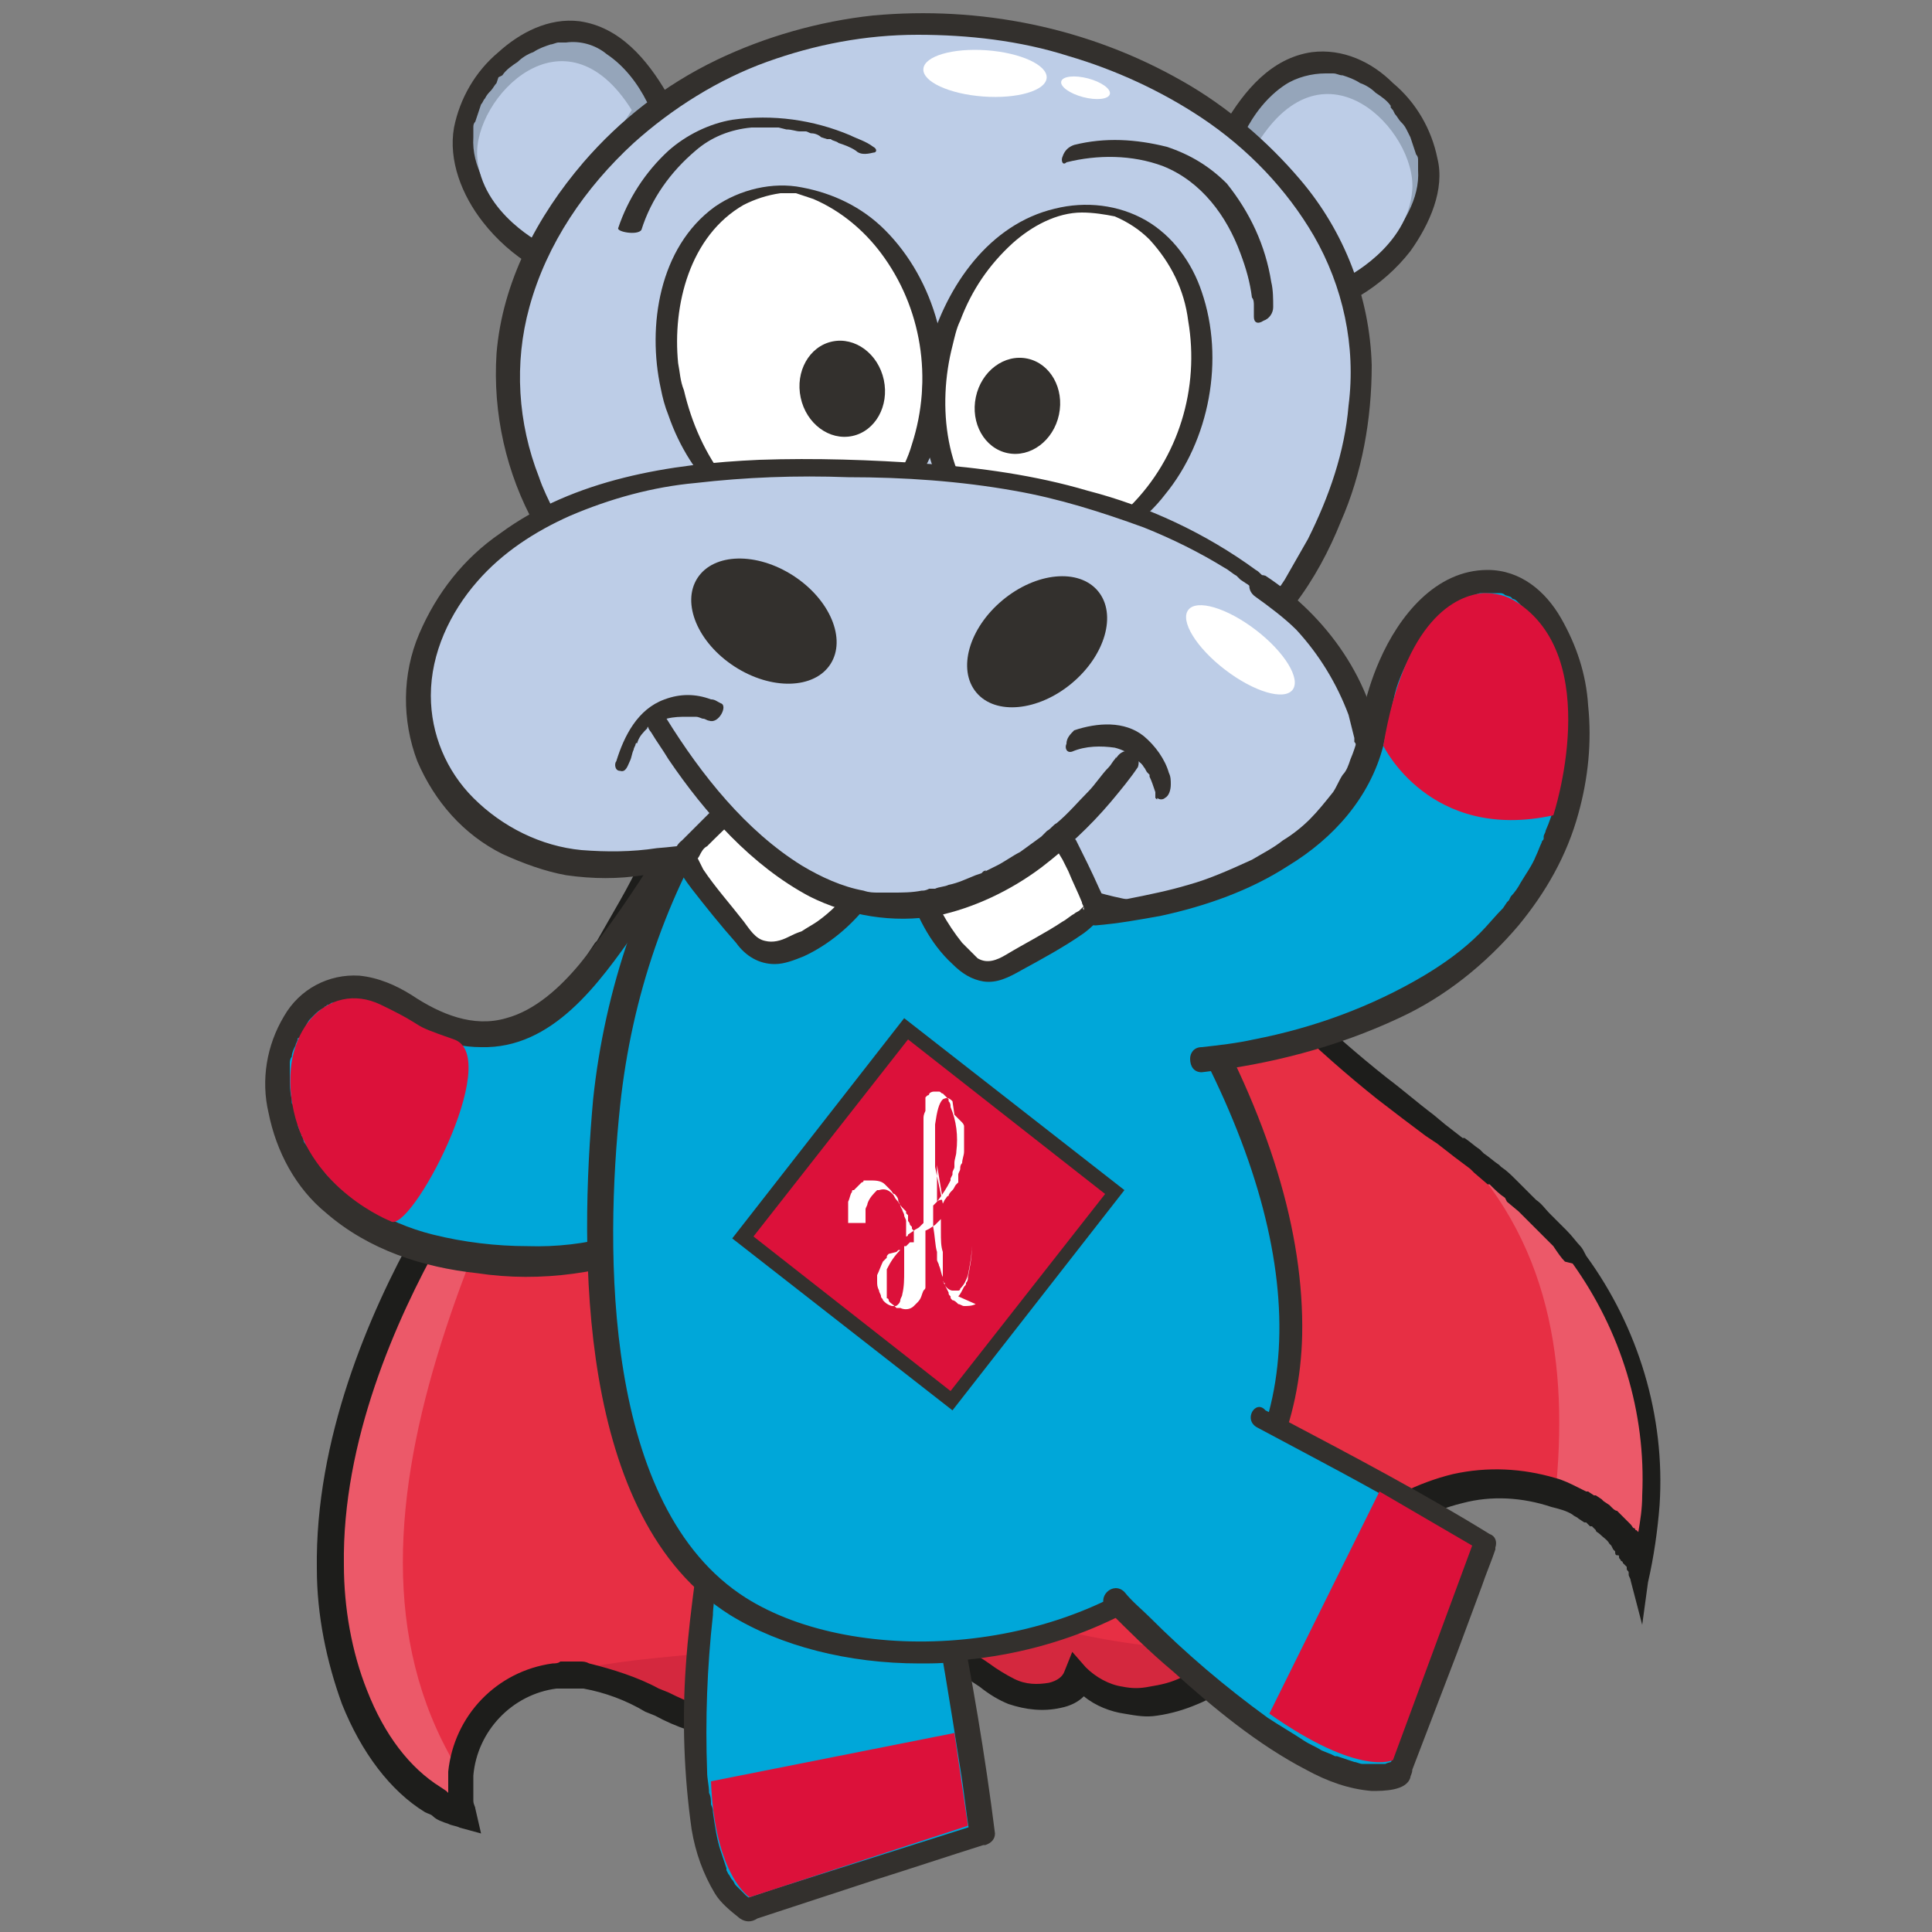 <?xml version="1.0" encoding="utf-8"?>
<!-- Generator: Adobe Illustrator 26.3.1, SVG Export Plug-In . SVG Version: 6.00 Build 0)  -->
<svg xmlns="http://www.w3.org/2000/svg" xmlns:xlink="http://www.w3.org/1999/xlink" version="1.1" id="Laag_1" x="0px" y="0px" viewBox="0 0 100 100" style="enable-background:new 0 0 100 100;" xml:space="preserve" width="400" height="400">
<rect x="0" y="0" width="100" height="100" fill="#808080" stroke="none"/>
<style type="text/css">
	.st0{fill:#E72F44;}
	.st1{opacity:0.2;}
	.st2{fill:#FFFFFF;}
	.st3{fill:#D4283E;}
	.st4{fill:#1D1D1B;}
	.st5{fill:#00A7D9;}
	.st6{fill:#33302D;}
	.st7{fill:#DC113A;}
	.st8{fill:#95A5BA;}
	.st9{fill:#BDCDE7;}
	.st10{fill:#CC124A;}
	.st11{fill:#9798A0;}
</style>
<path class="st0" d="M35.1,42.6c-3.3,7.7-8.8,14.1-12.9,21.4s-6.8,16.1-3.8,23.9c1,2.7,2.9,5.2,5.6,6c-0.8-3.1,1.1-6.3,4.2-7  c0.7-0.2,1.5-0.2,2.3-0.1c2.7,0.4,5,2.7,7.7,2.7c3.9,0,7.1-4.8,10.9-3.7c1.3,0.4,2.3,1.3,3.5,1.9c1.2,0.5,2.9,0.4,3.4-0.8  c1.3,1.6,3.9,1.6,5.7,0.8c1.9-0.9,3.3-2.5,4.7-4c2.6-2.8,5.5-5.6,9.2-6.5c3.7-0.9,8.3,0.8,9.4,4.5c1.5-5.8,0.2-12-3.4-16.7  c-2.7-3.4-6.4-5.8-9.8-8.5C65.4,51.3,60,45,56,37.8c-2-3.6-4.2-7.8-8.2-8.6c-3.3-0.6-6.5,1.5-8.5,4.2C37.4,36.2,36.4,39.5,35.1,42.6  z"/>
<g class="st1">
	<path class="st2" d="M23.9,91.9c-8.1-12.7,1.7-30.2,9-44.9c-3.2,5.8-7.4,11.2-10.7,17c-4.1,7.3-6.7,16.1-3.8,23.9   c1,2.7,2.9,5.2,5.6,6C23.9,93.3,23.8,92.6,23.9,91.9z"/>
</g>
<path class="st3" d="M59.7,85.2c-5.5-0.5-11.5-3.2-16.3-1.1c-4.5,1.8-9.1,1.3-13.9,2.4c-0.3,0.1-0.5,0.2-0.7,0.3  c0.6-0.1,1.2-0.1,1.8,0c2.7,0.4,5,2.7,7.7,2.7c3.9,0,7.1-4.8,10.9-3.7c1.3,0.4,2.3,1.3,3.5,1.9c1.2,0.5,2.9,0.4,3.4-0.8  c1.3,1.6,3.9,1.6,5.7,0.8c1.9-0.9,3.3-2.5,4.7-4c0.3-0.4,0.7-0.7,1-1.1C64.9,84.1,62.5,85.4,59.7,85.2z"/>
<g class="st1">
	<path class="st2" d="M81.5,64.9c-1.9-2.4-4.3-4.3-6.8-6.2l0.3,0.3c5.3,5.1,6.2,11.7,5.5,18.4c2.1,0.7,3.9,2.1,4.4,4.3   C86.5,75.8,85.2,69.6,81.5,64.9z"/>
</g>
<path class="st4" d="M24.9,94.9l-1.1-0.3c-0.2-0.1-0.4-0.1-0.6-0.2c-0.3-0.1-0.6-0.2-0.8-0.4c-0.1-0.1-0.2-0.1-0.4-0.2  c-1.8-1.1-3.3-3.1-4.3-5.6c-0.8-2.2-1.3-4.6-1.3-7c-0.1-6.7,2.7-13.2,5.1-17.5c0.2-0.4,0.5-0.8,0.7-1.3l0.2-0.4l0.5-0.9l0.2-0.4  c0.2-0.3,0.4-0.6,0.6-0.9l0.2-0.3c0.9-1.4,1.8-2.8,2.7-4.2c1-1.4,1.9-2.9,2.9-4.4l0,0c0.2-0.3,0.4-0.6,0.6-1l0.1-0.2  c0.2-0.3,0.4-0.6,0.6-0.9l0.1-0.1c0.4-0.7,0.8-1.4,1.2-2.1c0.8-1.4,1.5-2.9,2.1-4.4c0.3-0.8,0.7-1.6,1-2.4c0.9-2.3,1.8-4.7,3.3-6.7  c1.8-2.5,5.3-5.2,9.1-4.5c4.2,0.8,6.4,4.9,8.5,8.5l0.2,0.4c3.9,7.1,9.2,13.3,15.5,18.3c0.8,0.6,1.6,1.3,2.4,1.9l0.6,0.5l0.9,0.7  l0.1,0c0.3,0.2,0.5,0.4,0.8,0.6l0.2,0.2c0.3,0.2,0.5,0.4,0.8,0.6l0.1,0.1c0.3,0.2,0.5,0.4,0.8,0.7l0.2,0.2c0.2,0.2,0.4,0.4,0.6,0.6  l0.2,0.2c0.3,0.2,0.5,0.5,0.7,0.7l0.1,0.1c0.2,0.2,0.4,0.4,0.6,0.6l0.2,0.2c0.3,0.3,0.5,0.6,0.7,0.8c0.1,0.1,0.2,0.3,0.3,0.5  c2.7,3.7,4.1,8.3,3.8,12.9c-0.1,1.3-0.3,2.7-0.6,4L85,84.1l-0.6-2.3c0-0.1-0.1-0.2-0.1-0.3l0-0.1c0-0.1-0.1-0.1-0.1-0.2  c0-0.1,0-0.1,0-0.1v0L84,80.9c0,0,0-0.1-0.1-0.1c0-0.1-0.1-0.1-0.1-0.2c0-0.1,0-0.1-0.1-0.1s-0.1-0.1-0.1-0.2l-0.1-0.1L83.4,80  l-0.1-0.1c-0.1-0.2-0.3-0.3-0.5-0.5h0c-0.1-0.1-0.2-0.1-0.2-0.2l0,0L82.4,79l-0.1,0l-0.2-0.2l-0.1,0l-0.3-0.2h0  c-0.1-0.1-0.2-0.1-0.3-0.2c-0.3-0.2-0.7-0.3-1.1-0.4c-1.5-0.5-3.1-0.6-4.6-0.2c-3.3,0.8-6,3.3-7.9,5.3c-0.3,0.3-0.6,0.7-1,1  l-0.2,0.2c-0.7,0.8-1.5,1.6-2.2,2.3c-0.1,0.1-0.3,0.2-0.4,0.4c-0.1,0.1-0.4,0.3-0.6,0.4c-0.4,0.3-0.9,0.6-1.4,0.8  c-0.7,0.3-1.4,0.5-2.1,0.6c-0.6,0.1-1.1,0-1.7-0.1c-0.7-0.1-1.5-0.4-2.1-0.9c-0.3,0.3-0.7,0.5-1.2,0.6c-0.9,0.2-1.8,0.1-2.7-0.2  c-0.5-0.2-1-0.5-1.5-0.9c-0.6-0.4-1.2-0.8-1.9-1c-0.3-0.1-0.6-0.1-0.9-0.1c-1.5,0-2.9,0.9-4.5,1.8c-0.5,0.3-1,0.6-1.5,0.9l-0.4,0.2  c-0.3,0.1-0.5,0.2-0.7,0.3c-0.9,0.4-1.8,0.6-2.7,0.6c-0.2,0-0.4,0-0.6,0c-1.3-0.2-2.5-0.6-3.6-1.2l-0.5-0.2c-1-0.6-2.1-1-3.2-1.2  c-0.1,0-0.2,0-0.4,0H30h-0.4h-0.3h-0.1c-0.1,0-0.2,0-0.4,0c-2.3,0.3-4.1,2.2-4.3,4.5c0,0.1,0,0.3,0,0.4v0c0,0.1,0,0.3,0,0.4v0  c0,0.1,0,0.2,0,0.4v0.1c0,0.2,0.1,0.3,0.1,0.4L24.9,94.9z M46.6,29.8c-2.8,0-5.4,2.1-6.8,4.1c-1.4,2-2.3,4.2-3.1,6.5  c-0.3,0.8-0.6,1.7-1,2.5c-0.6,1.4-1.3,2.9-2.2,4.5c-0.4,0.7-0.8,1.4-1.2,2.1l-0.1,0.1c-0.2,0.3-0.4,0.6-0.6,1l-0.1,0.2  c-0.2,0.3-0.4,0.7-0.6,1l0,0c-0.9,1.5-1.9,3-2.9,4.4c-0.9,1.3-1.8,2.7-2.7,4.1l-0.2,0.3c-0.2,0.3-0.4,0.6-0.6,0.9  c-0.1,0.1-0.2,0.3-0.2,0.4c-0.2,0.3-0.4,0.6-0.5,0.9L23.5,63c-0.2,0.4-0.5,0.8-0.7,1.2c-2.3,4.1-5.1,10.4-5,16.8  c0,2.2,0.4,4.5,1.2,6.5c0.9,2.3,2.2,4,3.8,5l0.3,0.2l0.1,0.1c0-0.2,0-0.3,0-0.5s0-0.4,0-0.6c0.3-2.9,2.5-5.2,5.4-5.6  c0.1,0,0.3,0,0.4-0.1h0.1h0h0.3h0.2c0.1,0,0.2,0,0.3,0h0.1c0.2,0,0.3,0,0.5,0.1c1.2,0.3,2.5,0.7,3.6,1.3l0.5,0.2  c1,0.5,2,0.9,3.1,1.1c0.1,0,0.3,0,0.4,0c0.8,0,1.5-0.2,2.2-0.5c0.2-0.1,0.4-0.2,0.6-0.3l0.3-0.2c0.5-0.3,1-0.6,1.5-0.9  c1.6-1,3.3-2,5.1-2c0.4,0,0.8,0.1,1.2,0.2c0.8,0.3,1.5,0.6,2.2,1.1c0.4,0.3,0.9,0.6,1.3,0.8c0.6,0.3,1.2,0.3,1.8,0.2  c0.4-0.1,0.7-0.3,0.8-0.6l0.4-1l0.7,0.8c0.5,0.5,1.2,0.9,1.9,1c0.5,0.1,0.9,0.1,1.4,0c0.6-0.1,1.1-0.2,1.7-0.5  c0.4-0.2,0.8-0.4,1.2-0.7c0.2-0.1,0.3-0.2,0.5-0.4c0.2-0.1,0.3-0.2,0.4-0.3c0.8-0.7,1.5-1.4,2.1-2.2l0.2-0.2c0.4-0.4,0.7-0.7,1-1.1  c2.1-2.1,4.9-4.7,8.6-5.6c1.8-0.4,3.6-0.3,5.3,0.2c0.4,0.1,0.8,0.3,1.2,0.5l0.4,0.2l0.1,0l0.3,0.2l0.1,0l0.3,0.2l0.1,0.1l0.3,0.2  l0.1,0.1c0.1,0.1,0.2,0.2,0.3,0.2l0,0c0.2,0.2,0.4,0.4,0.6,0.6l0.1,0.1c0.1,0.1,0.1,0.2,0.2,0.2c0.1,0.1,0,0.1,0.1,0.1l0.1,0.1  c0.1-0.6,0.2-1.2,0.2-1.9l0,0c0.2-4.3-1.1-8.5-3.6-12L81,65.3c-0.2-0.2-0.4-0.5-0.6-0.8l-0.2-0.2c-0.2-0.2-0.4-0.4-0.6-0.6l-0.1-0.1  c-0.2-0.2-0.5-0.5-0.7-0.7l-0.2-0.2l-0.6-0.5L77.9,62c-0.3-0.2-0.5-0.4-0.8-0.7L77,61.3l-0.7-0.6l-0.2-0.2l-0.8-0.6l0,0l-0.9-0.7  l-0.6-0.4c-0.8-0.6-1.6-1.2-2.5-1.9c-6.4-5.1-11.8-11.5-15.9-18.7l-0.2-0.4c-1.9-3.4-4-7.2-7.6-7.8C47.3,29.9,47,29.8,46.6,29.8z"/>
<path class="st5" d="M43.4,50.5c0,0-1.6,15.3-17,14.7C9.6,64.5,13.1,46.8,21,51.8c6.3,4,9.4-1.3,13.1-6.7"/>
<path class="st6" d="M42.8,50.5C42.8,50.6,42.8,50.7,42.8,50.5c0,0.2,0,0.3-0.1,0.5c-0.1,0.6-0.2,1.1-0.4,1.6  c-0.2,0.8-0.5,1.6-0.8,2.3c0,0.1-0.1,0.2-0.1,0.3c0,0.1,0,0,0,0l0,0.1c0,0.1,0,0.1-0.1,0.2c-0.1,0.2-0.2,0.4-0.3,0.7  c-0.2,0.5-0.5,0.9-0.7,1.3c-0.3,0.4-0.6,0.9-0.9,1.4L39.3,59l-0.1,0.1L39,59.4c-0.2,0.2-0.4,0.4-0.6,0.7c-0.4,0.4-0.8,0.8-1.3,1.2  c-0.1,0.1-0.2,0.2-0.3,0.3l-0.1,0.1c0.1-0.1,0,0,0,0l-0.2,0.1c-0.3,0.2-0.5,0.4-0.8,0.5c-2.5,1.5-5.4,2.3-8.4,2.2  c-1.6,0-3.3-0.2-4.9-0.6c-1.2-0.3-2.4-0.8-3.5-1.5c-0.2-0.2-0.5-0.3-0.7-0.5c0.1,0.1,0,0-0.1-0.1L18,61.8l-0.4-0.3  c-0.2-0.2-0.4-0.4-0.6-0.6c-0.1-0.1-0.2-0.2-0.2-0.3l-0.1-0.1l-0.1-0.1c-0.1-0.1,0.1,0.1,0,0c-0.3-0.4-0.5-0.8-0.8-1.2  c-0.1-0.1-0.1-0.2-0.1-0.3c0,0,0-0.1-0.1-0.1c0,0,0-0.1,0-0.1c0,0,0.1,0.1,0,0c-0.1-0.2-0.2-0.4-0.2-0.6c-0.1-0.2-0.1-0.4-0.2-0.7  c0-0.1,0-0.2-0.1-0.3c0-0.1,0-0.1,0-0.1c0,0,0-0.3,0-0.1c-0.1-0.4-0.1-0.8-0.1-1.2c0-0.2,0-0.4,0-0.6c0,0,0,0.1,0,0c0,0,0-0.1,0-0.1  c0,0,0-0.2,0.1-0.3c0-0.2,0.1-0.4,0.2-0.6c0-0.1,0.1-0.2,0.1-0.3c0,0,0-0.1,0.1-0.1c0-0.1-0.1,0.1,0,0c0.2-0.3,0.3-0.6,0.5-0.9  c0.1-0.1-0.1,0.1,0,0c0.1-0.1,0.1-0.1,0.1-0.1l0.2-0.2c0.1-0.1,0.2-0.2,0.4-0.3s-0.1,0.1,0,0c0,0,0.1,0,0.1-0.1  c0.1,0,0.1-0.1,0.2-0.1c0.1,0,0.1-0.1,0.2-0.1l0.1,0c0.1,0-0.1,0.1,0,0c0.2-0.1,0.3-0.1,0.5-0.1l0.2,0c-0.2,0,0.1,0,0.1,0  c0.2,0,0.4,0,0.5,0h0.1c-0.2,0,0,0,0,0l0.3,0.1c0.2,0,0.4,0.1,0.6,0.2l0.2,0.1c-0.1,0-0.1,0,0,0l0.3,0.2c0.7,0.4,1.4,0.9,2.1,1.2  c0.8,0.4,1.8,0.6,2.7,0.6c3.7,0.1,6.1-3.3,8-6c0.6-0.8,1.1-1.7,1.7-2.5c0.5-0.7-0.7-1.3-1.1-0.7c-1.1,1.7-2.2,3.3-3.5,4.9  c-1,1.2-2.3,2.4-3.8,2.8c-1.7,0.5-3.4-0.2-4.9-1.2c-0.8-0.5-1.7-0.9-2.7-1c-1.6-0.1-3.1,0.7-3.9,2.1c-0.9,1.5-1.2,3.3-0.8,5  c0.4,2,1.4,3.9,3,5.2c2.2,1.9,5,2.8,7.8,3.1c3.3,0.5,6.7,0,9.9-1.3c2.3-1.1,4.4-2.7,5.9-4.8c1.2-1.7,2.1-3.5,2.8-5.5  c0.4-1.1,0.6-2.2,0.8-3.3c0-0.1,0-0.2,0-0.3c0-0.4-0.3-0.6-0.6-0.6l0,0C43.1,49.9,42.8,50.1,42.8,50.5z"/>
<path class="st5" d="M36.6,81.8c0,0-2,14,1.7,16.8c0.1,0.1,0.3,0.2,0.4,0.3l12.1-3.9c-0.6-4.8-2.1-13-2.1-13"/>
<path class="st6" d="M36,81.6c-0.2,1.5-0.4,3.1-0.5,4.6c-0.2,2.8-0.1,5.7,0.3,8.5c0.2,1.2,0.6,2.3,1.2,3.3c0.3,0.5,0.8,0.9,1.3,1.3  c0.3,0.2,0.6,0.2,0.9,0l6.1-2c1.9-0.6,3.7-1.2,5.6-1.8l0.1,0c0.3-0.1,0.5-0.3,0.5-0.6c-0.5-4-1.2-8.1-2-12.1  c-0.1-0.4-0.1-0.7-0.2-1.1c-0.1-0.3-0.5-0.5-0.8-0.4c-0.3,0.1-0.5,0.5-0.4,0.8c0.6,3.1,1.1,6.2,1.6,9.4c0.2,1.2,0.3,2.3,0.5,3.5  l0.5-0.6l-4.1,1.3L40,97.8l-1.5,0.5l0.5,0.1c-0.1-0.1-0.3-0.2-0.4-0.3c0.1,0.1,0,0,0,0c0,0-0.2-0.2-0.3-0.3l-0.1-0.1  c-0.1-0.1,0.1,0.1,0,0l-0.1-0.1c-0.1-0.1-0.1-0.2-0.2-0.3c-0.1-0.1-0.1-0.2-0.2-0.3l-0.1-0.2l0-0.1c0,0.1,0,0,0,0  c-0.1-0.3-0.2-0.6-0.3-0.9c-0.2-0.6-0.3-1.3-0.4-2c0-0.1,0-0.2-0.1-0.4c0-0.2,0-0.4-0.1-0.6c0-0.4-0.1-0.7-0.1-1.1  c-0.1-2.7,0-5.4,0.3-8.1c0-0.4,0.1-0.9,0.1-1.3c0-0.1,0-0.2,0-0.4c0,0.1,0,0.2,0,0c0.1-0.3-0.1-0.7-0.4-0.8  C36.4,81.1,36.1,81.3,36,81.6L36,81.6z"/>
<path class="st5" d="M36.9,41.2c-3,4.8-4.9,10.2-5.5,15.9c-0.8,8.1-0.9,21.3,6.8,26.1c11.2,7,40.6-1,23.2-31.4  c-1.2-2.2-2.8-7-3.9-8.7C47.8,27.5,41.5,34,36.9,41.2z"/>
<path class="st6" d="M47.6,86.1c-3.7,0-7.2-0.9-9.8-2.5c-8-5-7.8-18.9-7.1-26.7c0.6-5.7,2.5-11.3,5.6-16.1l0,0c2.4-3.7,5.7-8,10-8  l0,0c3.8,0,7.6,3.2,11.7,9.7c0.7,1.4,1.4,2.8,1.9,4.3c0.6,1.5,1.2,3,2,4.4c3.8,6.6,5.6,12.6,5.5,17.9c-0.1,4.5-1.8,8.5-4.9,11.4  c-3.1,2.9-7.5,4.9-12.4,5.4C49.2,86.1,48.4,86.1,47.6,86.1z M46.4,34.2c-3.7,0-6.7,3.9-8.9,7.4l0,0c-3,4.7-4.8,10-5.4,15.6  c-0.8,7.5-0.9,20.8,6.5,25.5c5.7,3.6,16.8,3.1,23.1-2.9s6-15.9-0.8-27.7c-0.8-1.5-1.5-3-2.1-4.6c-0.5-1.4-1.1-2.8-1.8-4.1  C53.2,37.2,49.6,34.2,46.4,34.2z"/>
<path class="st5" d="M65.4,73.3c0,0,7.4,3.9,11.5,6.4l-4.4,11.9c-0.1,0.1-0.3,0.1-0.4,0.1c-4.5,1.2-14.2-9.1-14.2-9.1"/>
<path class="st6" d="M65.1,73.9c2.8,1.5,5.7,3,8.4,4.6c1,0.6,2.1,1.2,3.1,1.8l-0.3-0.7l-1.5,4L72.4,90l-0.5,1.5l0.4-0.4  c-0.2,0.1-0.4,0.1-0.6,0.2c0,0-0.2,0,0,0h-0.2c-0.2,0-0.5,0-0.7,0c0.2,0,0,0-0.1,0l-0.2,0c-0.1,0-0.3-0.1-0.4-0.1  c-0.3-0.1-0.6-0.2-0.9-0.3l-0.1,0c-0.1,0,0.1,0,0,0l-0.2-0.1l-0.5-0.2c-0.3-0.2-0.6-0.3-0.9-0.5c-0.6-0.4-1.3-0.8-1.9-1.2  c-2.2-1.6-4.2-3.3-6.1-5.2c-0.4-0.4-0.9-0.8-1.3-1.3c-0.6-0.6-1.5,0.3-0.9,0.9c1.1,1.1,2.2,2.2,3.4,3.2c2.1,1.9,4.4,3.8,6.9,5.1  c1.1,0.6,2.2,1,3.4,1.1c0.6,0,1.8,0,2-0.7c0-0.1,0.1-0.2,0.1-0.4l2.3-6l1.3-3.5c0.2-0.6,0.5-1.3,0.7-1.9c0,0,0-0.1,0-0.1  c0.1-0.3,0-0.6-0.3-0.7c-3.4-2.1-7-4-10.6-5.9l-1-0.5C65,72.4,64.3,73.5,65.1,73.9L65.1,73.9z"/>
<path class="st7" d="M20.2,63.2c0,0-4.1-1.6-5-5.7c-0.9-4.1,1.8-6.8,4.5-5.5s1.2,0.9,3.8,1.8S21.2,64,20.2,63.2z"/>
<path class="st7" d="M36.8,92.2l12.6-2.5l0.7,4.8l-11.3,3.7C38.8,98.2,37,97.1,36.8,92.2z"/>
<path class="st7" d="M65.7,88.7l5.7-11.5l4.8,2.8l-4.1,11.1C72.1,91.1,70.4,92,65.7,88.7z"/>
<path class="st8" d="M70,14.8c0,0,4-2.3,3.9-5.9c0-3.7-6.1-9.4-10-2.3"/>
<path class="st6" d="M69.7,14.3c0.2-0.1,0.4-0.3,0.6-0.4c0.2-0.1,0.4-0.3,0.6-0.5l0.1-0.1c0,0-0.1,0.1,0,0l0.2-0.1  c0.1-0.1,0.3-0.2,0.4-0.4c1-1.1,1.9-2.5,1.8-4c0-0.1,0-0.3,0-0.4c0,0,0-0.2,0-0.1c0-0.1,0-0.2-0.1-0.3c-0.1-0.3-0.2-0.6-0.3-0.9  c-0.1-0.2-0.1-0.2-0.2-0.4c-0.1-0.2-0.2-0.3-0.3-0.4c-0.1-0.1-0.2-0.3-0.3-0.4l-0.1-0.2c0,0-0.2-0.2-0.1-0.2  c-0.2-0.3-0.5-0.5-0.8-0.7c-0.2-0.2-0.5-0.4-0.8-0.5c-0.3-0.2-0.6-0.3-0.9-0.4c-0.2,0-0.3-0.1-0.5-0.1c-0.1,0-0.1,0-0.2,0h-0.1  c-0.1,0,0.1,0-0.1,0c-0.7,0-1.5,0.2-2.1,0.6c-0.9,0.6-1.6,1.5-2.1,2.5c-0.4,0.7-1.4,0.1-1-0.5c1-1.7,2.4-3.4,4.5-3.7  c1.6-0.2,3.1,0.5,4.2,1.6c1.2,1,2,2.4,2.3,3.9C74.8,9.8,74,11.6,73,13c-0.7,0.9-1.6,1.7-2.6,2.3C69.7,15.6,69.1,14.6,69.7,14.3  L69.7,14.3z"/>
<path class="st9" d="M69.6,14.4c0,0,3.3-1.6,3.5-4.6c0.2-3-4.5-8-8-2.4"/>
<path class="st8" d="M27.9,13.1c0,0-4-2.3-3.9-5.9s6.1-9.4,10-2.3"/>
<path class="st6" d="M28.2,12.6c-0.2-0.1-0.4-0.3-0.6-0.4c-0.2-0.1-0.4-0.3-0.6-0.5l-0.1-0.1c0,0,0.1,0.1,0,0l-0.2-0.1  c-0.1-0.1-0.3-0.2-0.4-0.4c-1-1.1-1.9-2.5-1.8-4c0-0.1,0-0.3,0-0.4c0,0,0-0.2,0-0.1c0-0.1,0-0.2,0.1-0.3c0.1-0.3,0.2-0.6,0.3-0.9  C25,5.3,25,5.2,25.1,5.1c0.1-0.2,0.2-0.3,0.3-0.4c0.1-0.1,0.2-0.3,0.3-0.4L25.8,4L26,3.9c0.2-0.3,0.5-0.5,0.8-0.7  c0.2-0.2,0.5-0.4,0.8-0.5c0.3-0.2,0.6-0.3,0.9-0.4c0.1,0,0.3-0.1,0.4-0.1c0.1,0,0.1,0,0.2,0h0.1c0.1,0-0.1,0,0.1,0  c0.7-0.1,1.5,0.1,2.1,0.6c0.9,0.6,1.6,1.5,2.1,2.5c0.4,0.7,1.4,0.1,1-0.5c-1-1.7-2.4-3.4-4.5-3.7c-1.6-0.2-3.1,0.6-4.2,1.6  c-1.2,1-2,2.4-2.3,3.9c-0.3,1.7,0.4,3.5,1.5,4.9c0.7,0.9,1.6,1.7,2.6,2.3C28.2,14,28.8,13,28.2,12.6L28.2,12.6z"/>
<path class="st9" d="M28.2,12.7c0,0-3.3-1.6-3.5-4.6c-0.2-3,4.5-8,8-2.4"/>
<path class="st9" d="M66.5,31c0,0,8.7-11.5,0.3-21.6S38.7-2.9,29.5,10.3C25,16.7,26,22.5,28.3,26.7"/>
<path class="st6" d="M66.1,30.6l0.1-0.2l0.1-0.1c0.1-0.1-0.1,0.1,0,0l0.2-0.3c0.4-0.7,0.8-1.4,1.2-2.1c1.1-2.2,1.9-4.5,2.1-6.9  c0.4-3.1-0.3-6.2-1.8-8.8c-1.4-2.4-3.4-4.5-5.8-6.1c-2.1-1.4-4.5-2.5-6.9-3.2c-2.5-0.8-5.2-1.1-7.8-1.1c-2.7,0-5.3,0.5-7.8,1.4  c-2.5,0.9-4.9,2.4-6.9,4.2c-2.5,2.3-4.5,5.2-5.4,8.5c-0.8,2.9-0.6,6,0.5,8.8c0.2,0.6,0.5,1.2,0.8,1.8c0.2,0.3,0.1,0.6-0.2,0.8  c-0.3,0.2-0.6,0.1-0.8-0.1c0,0,0,0,0,0c-1.5-2.7-2.2-5.8-2-8.9c0.3-3.7,2.1-7.1,4.5-9.9c1.9-2.2,4.2-4,6.9-5.3  c2.5-1.2,5.3-2,8.1-2.3c5.5-0.5,11.1,0.6,16,3.4c2.3,1.3,4.4,3.1,6.1,5.1c2.3,2.7,3.6,6.1,3.7,9.6c0,2.8-0.5,5.6-1.6,8.1  c-0.6,1.5-1.4,3-2.4,4.3c0,0.1-0.1,0.1-0.1,0.2c-0.2,0.3-0.6,0.3-0.8,0.1C65.9,31.3,65.8,30.9,66.1,30.6  C66.1,30.6,66.1,30.6,66.1,30.6L66.1,30.6z"/>
<circle class="st2" cx="54.1" cy="19.5" r="2.6"/>
<path class="st10" d="M52.1,19.6c0.1,1.1,1,2,2.1,1.9c1.1-0.1,2-1,1.9-2.1c-0.1-1.1-1-2-2.1-1.9c-0.1,0-0.2,0-0.3,0  C52.7,17.8,52,18.6,52.1,19.6c0,0.3-0.2,0.6-0.5,0.6c-0.3,0-0.6-0.2-0.6-0.5l0,0c-0.1-1.3,0.7-2.6,1.9-3.1c1.2-0.5,2.6-0.2,3.6,0.7  c1.2,1.3,1.2,3.3-0.1,4.5C55,23,53,23,51.8,21.7c-0.5-0.5-0.8-1.3-0.9-2c0-0.3,0.3-0.6,0.6-0.6C51.8,19.1,52.1,19.3,52.1,19.6z"/>
<circle class="st2" cx="42.4" cy="19.5" r="2.6"/>
<path class="st10" d="M40.4,19.6c0.1,1.1,1,2,2.1,1.9c1.1-0.1,2-1,1.9-2.1c-0.1-1.1-1-2-2.1-1.9c-0.1,0-0.2,0-0.3,0.1  C41,17.8,40.3,18.6,40.4,19.6c0,0.3-0.3,0.6-0.6,0.6c-0.3,0-0.5-0.2-0.6-0.5c-0.1-1.3,0.7-2.6,1.9-3.1c1.2-0.5,2.6-0.2,3.6,0.7  c1.2,1.3,1.2,3.3-0.1,4.5c-1.3,1.2-3.3,1.2-4.5-0.1c-0.5-0.5-0.8-1.2-0.9-2c0-0.3,0.3-0.6,0.6-0.6C40.1,19.1,40.3,19.3,40.4,19.6z"/>
<ellipse transform="matrix(0.977 -0.211 0.211 0.977 -3.022 9.177)" class="st2" cx="41.4" cy="18.7" rx="6.8" ry="9"/>
<path class="st6" d="M35.4,20.2c0.4,1.7,1.1,3.3,2.2,4.7c0.9,1.2,2.2,2,3.6,2.4c0.6,0.2,1.1,0.2,1.7,0.1c0.7-0.1,1.3-0.4,1.8-0.8  c1.2-0.9,2.1-2.2,2.5-3.6c1.1-3.4,0.5-7.1-1.6-9.9c-0.9-1.2-2.1-2.2-3.5-2.8c-0.3-0.1-0.6-0.2-0.9-0.3c-0.3,0-0.5,0-0.8,0  c-0.7,0.1-1.3,0.3-1.9,0.6c-2.8,1.6-3.7,5.2-3.4,8.2C35.2,19.3,35.2,19.7,35.4,20.2c0,0.2-1.1,0.2-1.2-0.1c-0.7-3.2-0.1-7.3,2.8-9.4  c1.3-0.9,3-1.3,4.5-1c1.6,0.3,3.1,1,4.3,2.2c2.6,2.6,3.7,6.7,2.8,10.3c-0.3,1.6-1.2,3-2.4,4.1c-1.2,1-2.8,1.5-4.3,1.4  c-3.6-0.2-6.2-3-7.3-6.2c-0.2-0.5-0.3-0.9-0.4-1.4C34.2,20,35.3,19.9,35.4,20.2z"/>
<ellipse transform="matrix(0.254 -0.967 0.967 0.254 22.212 68.138)" class="st2" cx="55.3" cy="19.7" rx="9" ry="6.8"/>
<path class="st6" d="M49.3,17.9c-0.8,3.1-0.4,7,2.1,9.2c0.5,0.5,1.2,0.8,1.8,1c0.3,0.1,0.6,0.2,1,0.2c0.2,0,0.5,0,0.7-0.1  c1.4-0.3,2.6-0.9,3.6-2c2.5-2.5,3.6-6.1,3-9.6c-0.2-1.6-0.9-3-2-4.2c-0.5-0.5-1.1-0.9-1.8-1.2C57.2,11.1,56.6,11,56,11  c-1.3,0-2.6,0.7-3.6,1.6c-1.2,1.1-2.1,2.4-2.7,4C49.5,17,49.4,17.5,49.3,17.9c-0.1,0.3-1.2,0.2-1.2,0.1c0.9-3.2,3.1-6.4,6.5-7.2  c1.6-0.4,3.3-0.2,4.7,0.6c1.4,0.8,2.4,2.2,2.9,3.7c1.2,3.5,0.4,7.7-1.9,10.5c-1,1.3-2.4,2.3-3.9,2.8c-1.5,0.5-3.2,0.5-4.7-0.2  c-3.2-1.5-4.3-5.5-3.9-8.7c0.1-0.5,0.2-1,0.3-1.5C48.2,17.7,49.3,17.7,49.3,17.9z"/>
<path class="st9" d="M65.3,16.2c0,0-0.3-10.1-10-8.2"/>
<path class="st6" d="M64.9,16.4c0-0.1,0-0.2,0-0.3c0-0.1,0,0.1,0,0c0,0,0,0,0-0.1c0-0.1,0-0.1,0-0.2c0-0.1,0-0.3-0.1-0.4  c-0.1-0.8-0.3-1.5-0.6-2.3c-0.7-1.9-2-3.7-4-4.5c-1.6-0.6-3.4-0.6-5-0.2C55,8.6,54.9,8.3,55,8.1c0.1-0.3,0.3-0.5,0.6-0.6  c1.6-0.4,3.2-0.3,4.8,0.1c1.2,0.4,2.2,1,3.1,1.9c1.2,1.5,2,3.2,2.3,5.1c0.1,0.4,0.1,0.9,0.1,1.3c0,0.3-0.2,0.6-0.5,0.7  C65.1,16.8,64.9,16.7,64.9,16.4L64.9,16.4z"/>
<ellipse transform="matrix(0.207 -0.978 0.978 0.207 21.235 68.102)" class="st6" cx="52.6" cy="21" rx="2.5" ry="2.2"/>
<ellipse transform="matrix(0.978 -0.209 0.209 0.978 -3.247 9.577)" class="st6" cx="43.6" cy="20.1" rx="2.2" ry="2.5"/>
<path class="st11" d="M58.2,38.5c0,0-12.3,13.5-23.9-1.3c0,0,4.3,9.6,11.5,9.8S58.2,38.5,58.2,38.5z"/>
<ellipse transform="matrix(7.271596e-02 -0.997 0.997 7.271596e-02 43.487 54.37)" class="st2" cx="51" cy="3.8" rx="1.2" ry="3.2"/>
<ellipse transform="matrix(0.254 -0.967 0.967 0.254 37.587 57.648)" class="st2" cx="56.1" cy="4.5" rx="0.5" ry="1.3"/>
<path class="st9" d="M65.3,30.1L65.3,30.1c-0.4-0.4-6-4.9-17-5.7c-11.4-0.8-20.8,0-25.1,6.9s1.6,14,9.2,13.3  c7.3-0.6,10.7-1.9,13.8-4.4c0.2-0.2,0.5-0.1,0.6,0.1c0,0,0,0,0,0c1.3,1.5,6.9,7.6,15.9,7.2C73.4,47,73.2,35.1,65.3,30.1z"/>
<path class="st6" d="M65,30.6c-0.2-0.1-0.3-0.3-0.5-0.4L64.2,30l-0.1-0.1c0,0-0.2-0.2-0.1-0.1c-0.2-0.1-0.4-0.3-0.6-0.4  c-1.3-0.8-2.7-1.5-4.2-2.1c-2.2-0.8-4.4-1.5-6.7-1.9c-2.8-0.5-5.7-0.7-8.6-0.7c-2.7-0.1-5.3,0-7.9,0.3c-2.2,0.2-4.4,0.8-6.5,1.7  c-1.8,0.8-3.5,1.9-4.8,3.4c-1.4,1.6-2.4,3.7-2.4,5.9c0,2,0.8,3.9,2.2,5.3c1.5,1.5,3.5,2.5,5.6,2.7c1.3,0.1,2.6,0.1,3.9-0.1  c1.3-0.1,2.6-0.3,3.9-0.6c1.1-0.2,2.1-0.5,3.1-0.9c0.4-0.2,0.9-0.3,1.3-0.5c0.4-0.2,0.7-0.3,1.1-0.5c0.8-0.4,1.5-0.9,2.2-1.4  c0.2-0.2,0.5-0.4,0.8-0.4c0.4,0,0.7,0.1,0.9,0.4l0.2,0.2c0.1,0.1,0,0,0,0l0.1,0.1c0.9,1,1.9,1.9,3.1,2.8c1.6,1.2,3.3,2.1,5.2,2.8  c2.3,0.8,4.8,1.1,7.2,1c1.8-0.1,3.5-0.7,4.9-1.8c0,0,0.1-0.1,0.1,0l0.1-0.1c0.1-0.1,0.1-0.1,0.2-0.2c0.2-0.1,0.3-0.3,0.4-0.4  c0.2-0.3,0.4-0.6,0.6-0.9c0.4-0.6,0.6-1.3,0.8-2.1c0-0.2,0.1-0.3,0.1-0.5c0-0.1,0-0.2,0-0.3v-0.1c0,0.1,0-0.1,0-0.1  c0-0.4,0-0.8,0-1.2c0-0.2,0-0.4-0.1-0.5c0-0.1,0-0.2-0.1-0.3c0,0,0-0.1,0-0.1c0,0,0-0.1,0-0.1c0,0.1,0,0.1,0,0  c-0.1-0.4-0.2-0.8-0.3-1.2c-0.6-1.6-1.5-3.1-2.7-4.4c-0.6-0.6-1.4-1.2-2.1-1.7c-0.3-0.2-0.4-0.5-0.3-0.8c0.1-0.3,0.5-0.4,0.8-0.3  c0,0,0,0,0,0c3.2,2.1,5.6,5.5,6,9.3c0.1,1.6-0.2,3.3-0.9,4.8c-0.9,1.6-2.2,2.8-3.9,3.5c-2.1,0.9-4.6,1-7,0.8c-2.4-0.3-4.7-1-6.8-2.1  c-1.7-0.9-3.2-1.9-4.6-3.2c-0.5-0.4-0.9-0.9-1.4-1.3c-0.2-0.2-0.3-0.4-0.5-0.6c0,0-0.1-0.1-0.1-0.1c-0.1-0.1,0.2,0.2,0.1,0  c0,0.1-0.4,0.4-0.5,0.4c-3.7,2.7-8.2,3.5-12.6,4c-1.3,0.2-2.6,0.2-4,0c-1.1-0.2-2.2-0.6-3.3-1.1c-2-1-3.5-2.7-4.4-4.8  c-0.8-2.1-0.8-4.5,0.1-6.6c0.9-2.1,2.3-3.9,4.2-5.2c3.8-2.8,8.8-3.6,13.4-3.8c2.9-0.1,5.8,0,8.6,0.2c2.8,0.2,5.7,0.6,8.4,1.4  c3.1,0.8,6.1,2.2,8.7,4.1c0.2,0.1,0.3,0.3,0.5,0.4c0.3,0.2,0.3,0.5,0.1,0.8C65.7,30.8,65.3,30.8,65,30.6C65,30.6,65,30.6,65,30.6  L65,30.6z"/>
<path class="st2" d="M55.2,43.8c0,0,1.1,2.3,1.3,3c0.2,0.5-3.1,2.3-4.5,3.1c-0.6,0.3-1.3,0.3-1.9,0c-0.8-0.5-1.9-1.7-2.8-4.3"/>
<path class="st6" d="M55.7,43.5c0.4,0.8,0.8,1.6,1.2,2.5c0.2,0.4,0.4,0.9,0.2,1.3c-0.3,0.4-0.6,0.7-1,1c-1,0.7-2.1,1.3-3.2,1.9  c-0.7,0.4-1.3,0.7-2,0.6c-0.6-0.1-1.1-0.4-1.6-0.9c-1.2-1.1-1.9-2.6-2.4-4.1c-0.1-0.3,0.1-0.6,0.4-0.7c0.3-0.1,0.6,0.1,0.7,0.4  c0.4,1.2,1,2.3,1.8,3.3c0.1,0.1,0.3,0.3,0.4,0.4l0.2,0.2l0.1,0.1c-0.1-0.1,0.1,0.1,0.1,0.1c0.5,0.3,1,0.1,1.5-0.2  c1-0.6,2-1.1,2.9-1.7c0.2-0.1,0.4-0.3,0.6-0.4c0.1-0.1,0.2-0.1,0.3-0.2c0,0,0.1-0.1,0,0l0.1-0.1l0.1-0.1c-0.1,0.1-0.1,0.1,0,0  c0,0.1-0.1,0.1,0,0.2c0,0.2,0,0,0-0.1c0-0.1-0.1-0.2-0.1-0.3c-0.2-0.5-0.5-1.1-0.7-1.6l-0.3-0.6L54.7,44c-0.1-0.1,0.1,0.1,0,0  c-0.2-0.3-0.1-0.6,0.2-0.8C55.1,43.1,55.5,43.2,55.7,43.5L55.7,43.5z"/>
<path class="st2" d="M37.8,41.8c0,0-1.9,1.7-2.3,2.3c-0.3,0.4,2.1,3.2,3.1,4.5c0.4,0.5,1.1,0.8,1.7,0.6c1-0.2,2.4-0.9,4.1-3"/>
<path class="st6" d="M38.3,42.2c-0.6,0.5-1.2,1.1-1.7,1.6c-0.2,0.1-0.3,0.3-0.4,0.5c0,0-0.1,0.2-0.2,0.2c0,0,0.1-0.2,0.1-0.2  c0-0.1,0-0.1,0-0.1c0,0.1,0,0,0-0.1c0,0,0,0.1,0,0.2s0,0.1,0,0.1c-0.1-0.1,0,0,0,0c0.1,0.2,0.2,0.4,0.3,0.6c0.6,0.9,1.4,1.8,2.1,2.7  c0.3,0.4,0.6,0.9,1.1,1c0.4,0.1,0.8,0,1.2-0.2c0.2-0.1,0.4-0.2,0.7-0.3c0.3-0.2,0.5-0.3,0.8-0.5c0.7-0.5,1.3-1.1,1.8-1.8  c0.5-0.6,1.3,0.2,0.9,0.8c-0.9,1.2-2.1,2.2-3.4,2.8c-0.5,0.2-1,0.4-1.5,0.4c-0.8,0-1.5-0.4-2-1.1c-0.8-0.9-1.6-1.9-2.3-2.8  c-0.3-0.4-0.6-0.8-0.8-1.3c-0.2-0.4-0.1-0.9,0.3-1.2c0.7-0.7,1.4-1.4,2.1-2.1c0.2-0.2,0.6-0.2,0.8,0c0,0,0,0,0,0  C38.5,41.6,38.5,42,38.3,42.2L38.3,42.2z"/>
<ellipse transform="matrix(0.544 -0.839 0.839 0.544 -8.879 47.827)" class="st6" cx="39.5" cy="32.1" rx="2.8" ry="4.1"/>
<ellipse transform="matrix(0.768 -0.64 0.64 0.768 -8.808 42.088)" class="st6" cx="53.7" cy="33.2" rx="4.1" ry="2.8"/>
<path class="st9" d="M60.2,41c0,0-0.5-3.9-4.7-2.6"/>
<path class="st6" d="M59.8,41.3C59.8,41.3,59.8,41.2,59.8,41.3C59.8,41.1,59.8,41.3,59.8,41.3c0-0.1,0-0.2,0-0.3  c-0.1-0.3-0.2-0.6-0.3-0.8l0-0.1c0,0,0,0.1,0,0l-0.1-0.1c-0.1-0.1-0.1-0.2-0.2-0.3c-0.1-0.2-0.3-0.3-0.4-0.4  c-0.3-0.3-0.7-0.5-1.1-0.6c-0.7-0.1-1.5-0.1-2.2,0.2c-0.3,0.1-0.4-0.2-0.3-0.4c0-0.3,0.2-0.5,0.4-0.7c1.2-0.4,2.6-0.5,3.6,0.3  c0.6,0.5,1.1,1.2,1.3,1.9c0.1,0.2,0.1,0.4,0.1,0.6c0,0.3-0.1,0.6-0.3,0.7c-0.1,0.1-0.3,0.1-0.4,0C59.9,41.4,59.9,41.4,59.8,41.3  L59.8,41.3z"/>
<path class="st9" d="M37,36.8c0,0-3.5-1.7-4.8,2.5"/>
<path class="st6" d="M36.7,37.3c-0.1,0-0.2-0.1-0.3-0.1c-0.1,0-0.2-0.1-0.4-0.1H36h-0.1l-0.3,0c-0.4,0-0.7,0-1.1,0.1  c-0.1,0-0.2,0.1-0.3,0.1l-0.1,0.1L34,37.3c-0.1,0.1-0.2,0.1-0.3,0.2c-0.1,0.1-0.2,0.1-0.2,0.2c-0.2,0.2-0.4,0.4-0.5,0.7  c-0.1,0.1,0,0.1,0,0c0,0-0.1,0.1-0.1,0.1c0,0.1-0.1,0.2-0.1,0.3c-0.1,0.2-0.1,0.4-0.2,0.6c-0.1,0.2-0.2,0.6-0.5,0.5  c-0.3,0-0.3-0.4-0.2-0.5c0.4-1.3,1.1-2.7,2.5-3.2c0.8-0.3,1.6-0.3,2.4,0c0.2,0,0.3,0.1,0.5,0.2C37.7,36.5,37.2,37.5,36.7,37.3  L36.7,37.3z"/>
<path class="st9" d="M34,37.5c12.5,20.1,24.3,1.9,24.3,1.9"/>
<path class="st6" d="M34.5,37.2c1.8,2.9,4.1,5.8,7,7.6c1,0.6,2.1,1.1,3.2,1.3c0.3,0.1,0.5,0.1,0.8,0.1l0.4,0h0.1c-0.1,0,0,0,0,0h0.2  c0.5,0,1,0,1.5-0.1c0.1,0,0.2,0,0.4-0.1l0.2,0h0.1c0.1,0-0.1,0,0,0c0.2-0.1,0.5-0.1,0.7-0.2c0.5-0.1,0.9-0.3,1.4-0.5l0.3-0.1  l0.1-0.1c0,0,0.2-0.1,0.1,0c0.2-0.1,0.4-0.2,0.6-0.3c0.4-0.2,0.8-0.5,1.2-0.7c0.4-0.3,0.7-0.5,1.1-0.8l0.2-0.2l0.1-0.1l0,0  c0.2-0.1,0.3-0.3,0.5-0.4c0.6-0.5,1.1-1.1,1.6-1.6c0.4-0.4,0.7-0.9,1.1-1.3c0.1-0.1,0.2-0.3,0.3-0.4c0.1-0.1,0.1-0.2,0,0l0.1-0.1  c0,0,0,0,0,0c0.2-0.3,0.5-0.4,0.8-0.3c0.3,0.1,0.4,0.5,0.3,0.8c-0.4,0.6-0.9,1.2-1.4,1.8c-1.1,1.3-2.3,2.4-3.6,3.4  c-1.6,1.2-3.5,2.1-5.4,2.5c-2.3,0.4-4.6,0-6.6-1c-3-1.6-5.4-4.3-7.3-7.1c-0.3-0.5-0.6-0.9-0.9-1.4C33.1,37.2,34.1,36.5,34.5,37.2z"/>
<ellipse transform="matrix(0.608 -0.794 0.794 0.608 -1.507 64.182)" class="st2" cx="64.2" cy="33.6" rx="1.3" ry="3.4"/>
<path class="st9" d="M44.7,7.7c0,0-8.7-5.1-12.2,4.1"/>
<path class="st6" d="M44.3,7.8c-0.3-0.2-0.6-0.3-0.9-0.4c-0.1-0.1-0.3-0.1-0.4-0.2l-0.1,0c0.1,0,0,0-0.1,0l-0.3-0.1  C42.4,7,42.2,6.9,42,6.9c-0.1,0-0.2-0.1-0.3-0.1l-0.2,0h-0.1l0,0c-0.2,0-0.4-0.1-0.7-0.1l-0.4-0.1h0h-0.1h-0.2h-0.4h-0.3h-0.4H39  h-0.1h0c-1.1,0.1-2.1,0.5-2.9,1.2c-1.3,1.1-2.3,2.5-2.8,4.1C33,12.2,31.9,12,32,11.8c0.5-1.5,1.4-2.9,2.6-4c0.9-0.8,2.1-1.4,3.3-1.6  c2.1-0.3,4.2,0,6.1,0.8c0.4,0.2,0.8,0.3,1.2,0.6c0.2,0.1,0.2,0.3,0,0.3C44.8,8,44.5,8,44.3,7.8L44.3,7.8z"/>
<path class="st5" d="M62.2,54.9c22.2-2.7,21.3-20,17-23.9c-2.1-1.8-6.7-0.7-8.1,7c-1.6,8.6-14.4,9.4-14.4,9.4"/>
<path class="st6" d="M62.2,55.5c3.5-0.4,7-1.3,10.2-2.8c2.4-1.1,4.5-2.8,6.2-4.8c1.4-1.7,2.5-3.6,3.1-5.8c0.5-1.8,0.7-3.7,0.5-5.6  c-0.1-1.6-0.6-3.1-1.4-4.5c-0.8-1.4-2.1-2.5-3.8-2.5c-2.7,0-4.6,2.4-5.6,4.7c-0.4,0.9-0.7,1.9-0.9,2.8c-0.1,0.8-0.3,1.6-0.6,2.3  c-0.1,0.3-0.2,0.6-0.4,0.8c-0.2,0.3-0.3,0.6-0.5,0.9c-0.4,0.5-0.8,1-1.2,1.4c-0.4,0.4-0.9,0.8-1.4,1.1c-0.5,0.4-1.1,0.7-1.6,1  c-1.1,0.5-2.2,1-3.3,1.3c-1,0.3-2,0.5-3,0.7L58,46.6l-0.3,0h-0.1c-0.1,0,0.2,0,0,0c-0.2,0-0.5,0.1-0.7,0.1h-0.2  c-0.4,0-0.6,0.3-0.6,0.6c0,0.4,0.3,0.6,0.6,0.6c1.2-0.1,2.3-0.3,3.4-0.5c2.3-0.5,4.6-1.3,6.6-2.6c2.3-1.4,4.2-3.5,4.9-6.2  c0.2-0.9,0.4-1.8,0.6-2.7c0.2-0.8,0.6-1.6,1-2.3c0.3-0.6,0.7-1.1,1.2-1.6c0.1-0.1,0.2-0.2,0.3-0.3l0.2-0.1c0,0,0.2-0.1,0.1-0.1  c0.2-0.2,0.4-0.3,0.7-0.4c0.1-0.1,0.2-0.1,0.3-0.2c-0.1,0.1,0,0,0.1,0l0.2-0.1l0.3-0.1l0.2,0h0.1c0.1,0-0.2,0,0,0c0.2,0,0.4,0,0.6,0  h0.1c0.1,0-0.1,0,0,0s0.2,0,0.3,0.1l0.3,0.1c0.1,0-0.1,0,0,0l0.1,0.1c0.1,0,0.2,0.1,0.2,0.1l0.1,0.1c0.1,0.1,0,0,0,0  c0.2,0.2,0.4,0.4,0.6,0.6l0.1,0.1c0.1,0.1,0,0,0,0l0.1,0.2c0.1,0.1,0.2,0.2,0.2,0.4c0.2,0.3,0.3,0.6,0.5,0.9l0.1,0.1  c0,0-0.1-0.1,0,0c0.1,0.1,0.1,0.2,0.1,0.2c0.1,0.2,0.1,0.3,0.2,0.5c0.1,0.4,0.2,0.7,0.3,1.1c0,0.2,0.1,0.4,0.1,0.6  c0,0.1,0,0.2,0,0.3c0,0.1,0-0.1,0,0c0,0.1,0,0.1,0,0.2c0.1,0.4,0.1,0.9,0.1,1.3c0,0.4,0,0.9,0,1.3c0,0.2,0,0.5-0.1,0.7  c0,0.1,0,0.1,0,0.2s0-0.1,0-0.1v0.1l-0.1,0.3c-0.2,1-0.4,1.9-0.8,2.8c0,0.1-0.1,0.2-0.1,0.3c0,0.1,0-0.1,0,0.1  c0,0.1-0.1,0.1-0.1,0.2c-0.1,0.2-0.2,0.5-0.3,0.7c-0.2,0.5-0.5,0.9-0.8,1.4c-0.1,0.2-0.3,0.5-0.5,0.7l-0.1,0.2l-0.1,0.1  c0.1-0.1,0,0,0,0L77.8,47c-0.4,0.4-0.8,0.9-1.2,1.3c-0.9,0.9-1.9,1.6-2.9,2.2c-2.7,1.6-5.7,2.7-8.8,3.3c-0.9,0.2-1.8,0.3-2.7,0.4  c-0.4,0-0.6,0.3-0.6,0.6C61.6,55.2,61.8,55.5,62.2,55.5L62.2,55.5z"/>
<rect x="41.2" y="56" transform="matrix(0.617 -0.787 0.787 0.617 -31.049 61.922)" class="st7" width="13.7" height="13.7"/>
<path class="st6" d="M49.3,73l-11.4-8.9l8.9-11.4l11.4,8.9L49.3,73z M39,64l10.2,8l8-10.2l-10.2-8L39,64z"/>
<path class="st2" d="M50.5,67.5L50.5,67.5L50.5,67.5c-0.2,0.1-0.4,0.1-0.6,0.1c-0.1,0-0.2-0.1-0.3-0.1c-0.1-0.1-0.2-0.2-0.3-0.2  c-0.1-0.1-0.1-0.1-0.1-0.2c-0.1-0.1-0.1-0.1-0.1-0.2c-0.1-0.2-0.2-0.4-0.3-0.6c0,0,0,0,0,0c0,0,0,0,0-0.1c0,0,0,0,0,0c0,0,0,0,0,0  c0,0,0,0,0,0c0,0,0,0,0,0c0,0,0,0,0,0v-0.1c0,0,0-0.1,0-0.1c0,0,0,0,0-0.1v-0.1v0c0,0,0,0,0,0c0,0,0,0,0,0c0,0,0,0,0-0.1  c0,0,0-0.1,0-0.1c0,0,0-0.1,0-0.1c0,0,0,0,0-0.1c0,0,0,0,0,0c0,0,0,0,0,0c0,0,0,0,0,0c0,0,0,0,0,0V65c0,0,0,0,0-0.1c0,0,0,0,0-0.1  c-0.1-0.3-0.1-0.6-0.1-1.1c0,0,0,0,0,0c0,0,0,0,0-0.1c0,0,0,0,0,0c0,0,0,0,0-0.1c0,0,0,0,0-0.1c0,0,0,0,0,0c0,0,0,0,0-0.1  c0,0,0-0.1,0-0.1c0,0,0,0,0-0.1c0,0,0,0,0,0l0,0l0,0l0,0l-0.1,0.1l-0.2,0.2l-0.3,0.2l-0.2,0.1l0,0v0c0,0,0,0,0,0c0,0,0,0,0,0l0,0  v0.1c0,0,0,0.1,0,0.1c0,0,0,0.2,0,0.3s0,0.2,0,0.3c0,0.1,0,0.1,0,0.2c0,0,0,0.1,0,0.1l0,0c0,0,0,0,0,0.1c0,0,0,0.1,0,0.1  c0,0.5,0,0.9,0,1.4c0,0.1,0,0.2,0,0.2c0,0.1,0,0.1-0.1,0.2c-0.1,0.2-0.1,0.4-0.3,0.6c0,0-0.1,0.1-0.1,0.1l-0.1,0.1l0,0  c-0.2,0.2-0.5,0.2-0.7,0.1h-0.1h0l0,0l0,0l-0.1,0l-0.1-0.1c-0.1-0.1-0.3-0.2-0.3-0.3l0,0c0,0,0-0.1-0.1-0.1c0,0,0,0,0-0.1l0-0.1  c0,0,0,0,0,0l0,0v0c0,0,0,0,0,0c0,0,0,0,0,0c0,0,0,0,0,0v0c0,0,0,0,0,0l0,0l0,0l0,0c0,0,0-0.1,0-0.1c0-0.1,0-0.1,0-0.2  c0-0.1,0-0.1,0-0.2c0-0.1,0-0.1,0-0.2c0-0.1,0-0.1,0-0.2c0-0.1,0-0.1,0-0.2c0-0.1,0-0.1,0-0.2l0,0c0,0,0,0,0,0v0v0  c0.2-0.4,0.4-0.7,0.7-1l0.1-0.1c0,0,0,0,0.1-0.1l0,0l0,0h0l0.1,0l0.1-0.1l0.1-0.1c0,0,0,0,0.1,0l0.1,0c0,0,0,0,0,0c0,0,0,0,0,0  c0,0,0,0,0,0c0,0,0,0,0,0v-0.1c0,0,0,0,0,0v0c0,0,0-0.1,0-0.1c0,0,0,0,0,0c0,0,0-0.1,0-0.1c0,0,0-0.1,0-0.1v-0.1  c0-0.1,0-0.1-0.1-0.2c0,0,0,0,0,0c0,0,0,0,0,0c0,0,0,0,0,0c0,0,0,0,0,0c0,0,0,0,0-0.1v0l-0.1-0.1c0,0,0-0.1-0.1-0.2l0-0.1  c0,0,0,0,0-0.1c0,0,0,0,0-0.1l-0.1-0.1c0,0,0,0,0,0v0c0,0,0,0,0-0.1l-0.1-0.1l-0.1-0.1c-0.1-0.1-0.2-0.3-0.3-0.4  c-0.1-0.1-0.1-0.2-0.2-0.3c-0.2-0.2-0.4-0.3-0.7-0.2l-0.1,0l0,0c0,0,0,0,0,0c-0.2,0.2-0.4,0.4-0.5,0.7c0,0.1-0.1,0.2-0.1,0.3  c0,0.1,0,0.2,0,0.3c0,0,0,0,0,0.1l0,0c0,0,0,0.1,0,0.1c0,0,0,0.1,0,0.1c0,0,0,0,0,0.1c0,0,0,0,0,0h0h0l0,0l0,0l0,0v0v0H44  c0,0,0,0-0.1,0c0,0,0,0,0,0l0,0c0,0,0-0.1,0-0.1c0,0,0-0.1,0-0.1c0,0,0-0.1,0-0.1c0-0.1,0-0.1,0-0.2c0-0.1,0-0.1,0-0.2  c0,0,0-0.1,0-0.1l0-0.2c0-0.1,0-0.1,0-0.1c0.1-0.2,0.1-0.4,0.2-0.5c0-0.1,0-0.1,0.1-0.1l0.1-0.1c0,0,0.1-0.1,0.1-0.1  c0,0,0.1-0.1,0.1-0.1l0.1-0.1c0,0,0.1,0,0.1-0.1c0,0,0,0,0.1,0l0,0l0,0l0.1,0c0,0,0.1,0,0.1,0c0.3,0,0.6,0,0.8,0.2  c0,0,0.1,0.1,0.1,0.1l0.1,0.1l0,0l0.1,0.1c0.1,0.1,0.1,0.2,0.2,0.2c0.1,0.1,0.2,0.2,0.2,0.4c0.1,0.1,0.1,0.3,0.2,0.4  c0,0.1,0.1,0.2,0.1,0.3c0,0.1,0.1,0.2,0.1,0.3c0,0,0,0,0,0.1c0,0,0,0,0,0.1c0,0,0,0.1,0,0.1l0,0.1l0,0.1c0,0,0,0,0,0c0,0,0,0,0,0  c0,0,0,0,0,0v0c0,0,0,0,0,0c0,0,0,0,0,0.1c0,0,0,0,0,0.1c0,0,0,0,0,0.1c0,0,0,0,0,0v0c0,0,0.1,0,0.1-0.1l0.3-0.2  c0.1-0.1,0.2-0.1,0.3-0.2l0.2-0.2l0,0V63c0,0,0,0,0-0.1c0,0,0-0.1,0-0.1c0,0,0,0,0-0.1c0,0,0,0,0-0.1l0,0c0,0,0-0.1,0-0.1  s0-0.1,0-0.1s0-0.1,0-0.1s0,0,0,0c0,0,0,0,0-0.1c0,0,0-0.1,0-0.1s0-0.1,0-0.1c0,0,0-0.1,0-0.1c0-0.1,0-0.2,0-0.2c0,0,0-0.1,0-0.1  v-0.1c0,0,0-0.1,0-0.1c0,0,0-0.1,0-0.1v-0.1c0,0,0-0.1,0-0.2s0-0.2,0-0.3c0-0.2,0-0.4,0-0.5c0-0.1,0-0.2,0-0.3c0,0,0,0,0-0.1v-0.2  c0-0.1,0-0.2,0-0.4c0-0.1,0-0.3,0-0.4c0,0,0-0.1,0-0.1v-0.1c0,0,0,0,0-0.1c0,0,0,0,0-0.1s0-0.1,0-0.1v0c0-0.1,0-0.3,0-0.4  c0-0.1,0-0.2,0.1-0.4c0,0,0-0.1,0-0.1v0c0,0,0-0.1,0-0.1c0,0,0-0.1,0-0.1c0,0,0,0,0,0v0l0-0.1c0,0,0-0.1,0-0.1c0,0,0,0,0,0l0,0l0,0  l0-0.1l0-0.1c0,0,0.1-0.1,0.1-0.1c0,0,0.1,0,0.1-0.1c0.1-0.1,0.2-0.1,0.3-0.1c0,0,0.1,0,0.1,0l0.1,0c0.1,0,0.1,0.1,0.2,0.1  c0,0,0.1,0.1,0.1,0.1c0.1,0.1,0.1,0.1,0.2,0.2l0,0.1c0.1,0.1,0.1,0.2,0.1,0.3c0.3,0.7,0.4,1.5,0.3,2.3c0,0.2-0.1,0.4-0.1,0.6  c0,0,0,0.1,0,0.1s0,0.1,0,0.1c0,0.1-0.1,0.2-0.1,0.3v0c0,0,0,0,0,0v0c0,0,0,0,0,0c0,0,0,0,0,0c0,0,0,0,0,0v0c0,0,0,0.1,0,0.1  l-0.1,0.2c0,0.1,0,0.1,0,0.1c-0.2,0.4-0.4,0.7-0.7,1.1l-0.1,0.1c0,0-0.1,0.1-0.1,0.1c0,0,0,0.1,0,0.1c0,0,0,0,0,0c0,0,0,0.1,0,0.1  c0,0,0,0.1,0,0.1c0,0,0,0.1,0,0.1s0,0.1,0,0.2c0,0.1,0,0.2,0,0.2c0,0.1,0,0.1,0,0.1c0,0.1,0,0.1,0,0.2c0.1,0.5,0.1,1,0.2,1.3  c0,0,0,0,0,0v0c0,0,0,0.1,0,0.1l0,0.2l0,0.1l0,0c0,0,0,0,0,0c0,0.1,0.1,0.2,0.1,0.3c0.1,0.2,0.1,0.4,0.2,0.6c0,0,0,0,0,0.1v0l0,0.1  c0,0,0,0.1,0.1,0.1l0,0.1c0.1,0.2,0.3,0.3,0.4,0.3c0.1,0,0.2,0,0.3,0c0,0,0.1,0,0.1-0.1c0.2-0.2,0.3-0.4,0.4-0.7  c0.1-0.5,0.2-1,0.2-1.5c0-0.5,0-1.1,0-1.6c0-0.3,0-0.7,0-1c0-0.1,0-0.1,0-0.2c0,0,0,0,0,0c0,0,0,0,0,0c0,0,0,0,0,0c0,0,0,0,0,0.1  c0,0,0,0.1,0,0.1c0,0.3,0,0.7,0,1.1c0,0.5,0,1,0,1.6c0,0.5-0.1,1-0.2,1.5c0,0.1,0,0.2-0.1,0.3c0,0.1,0,0.1-0.1,0.2  c-0.1,0.2-0.2,0.4-0.3,0.5L50.5,67.5l-0.1,0L50.5,67.5z M46.5,67.5L46.5,67.5c0.1-0.1,0.1-0.2,0.1-0.2c0-0.1,0.1-0.2,0.1-0.3  c0.1-0.4,0.1-0.8,0.1-1.2c0-0.1,0-0.2,0-0.2s0-0.2,0-0.3c0-0.1,0-0.1,0-0.2s0-0.2,0-0.3c0-0.1,0-0.2,0-0.2c0,0,0-0.1,0-0.1l-0.2,0.2  l0,0c0,0,0,0,0,0l0,0l0,0l0,0l-0.1,0l-0.1,0.1L46,64.9l0,0c-0.1,0.1-0.1,0.1-0.1,0.2l-0.2,0.2c-0.1,0.2-0.2,0.5-0.3,0.7  c0,0,0,0.1,0,0.1c0,0,0,0,0,0.1c0,0,0,0,0,0.1c0,0.2,0,0.3,0.1,0.5c0,0.1,0.1,0.2,0.1,0.3c0,0.1,0.1,0.1,0.1,0.2  c0,0,0.1,0.1,0.1,0.1c0.1,0.1,0.3,0.2,0.4,0.2c0,0,0.1,0,0.1,0C46.4,67.6,46.4,67.6,46.5,67.5L46.5,67.5L46.5,67.5z M48.8,62.3  l0.1-0.2c0.1-0.1,0.1-0.2,0.2-0.2c0-0.1,0.1-0.2,0.2-0.3c0.1-0.1,0.1-0.2,0.2-0.3l0.1-0.1c0,0,0-0.1,0-0.1v0l0,0l0-0.1  c0,0,0-0.1,0-0.1c0,0,0-0.1,0-0.1c0-0.1,0.1-0.2,0.1-0.3c0-0.1,0-0.2,0.1-0.3c0-0.2,0.1-0.4,0.1-0.6c0-0.2,0-0.4,0-0.5c0,0,0,0,0,0  c0,0,0,0,0,0c0,0,0-0.1,0-0.1c0,0,0-0.1,0-0.1c0,0,0-0.1,0-0.1c0,0,0,0,0,0s0,0,0,0l0,0v0c0,0,0,0,0,0v-0.1l0,0c0-0.1,0-0.1,0-0.2  c0-0.1,0-0.1,0-0.2c0,0,0,0,0,0c0,0,0,0,0,0c0,0,0,0,0,0v0c0-0.1-0.1-0.2-0.1-0.2l-0.1-0.1c0,0,0,0,0,0c0,0,0,0,0,0l-0.1-0.1  c-0.1-0.1-0.1-0.1-0.2-0.2L49.3,57c-0.2-0.2-0.3-0.2-0.5-0.1l0,0c-0.2,0.2-0.3,0.6-0.4,1.3c0,0.4,0,0.8,0,1.2v0.2l0,0c0,0,0,0,0,0.1  c0,0,0,0.1,0,0.1s0,0.1,0,0.1c0,0,0,0,0,0.1c0,0,0,0,0,0.1v0c0,0,0,0,0,0c0,0,0,0.1,0,0.1c0,0,0,0.1,0,0.1s0,0.1,0,0.1 M48.5,60.3  C48.5,60.3,48.5,60.3,48.5,60.3v0.1c0,0,0,0.1,0,0.2v0.1v0c0,0.1,0,0.1,0,0.2c0,0,0,0.1,0,0.1c0,0,0,0.1,0,0.1c0,0,0,0,0,0.1  c0,0,0,0.1,0,0.1c0,0,0,0.1,0,0.1c0,0,0,0.1,0,0.1v0.2c0,0.1,0,0.1,0,0.1c0,0,0,0.1,0,0.1c0,0,0,0.1,0,0.1v0.1c0,0,0,0.1,0,0.1v0v0  l0,0c0.1-0.1,0.2-0.1,0.3-0.1L48.5,60.3z"/>
<path class="st7" d="M71.6,38.6c0,0,2.4,5,8.8,3.6c0,0,2.7-8.2-2-11.1c-0.5-0.3-1-0.4-1.6-0.4C75.4,30.8,72.7,32,71.6,38.6z"/>
</svg>
<!-- fixed -->